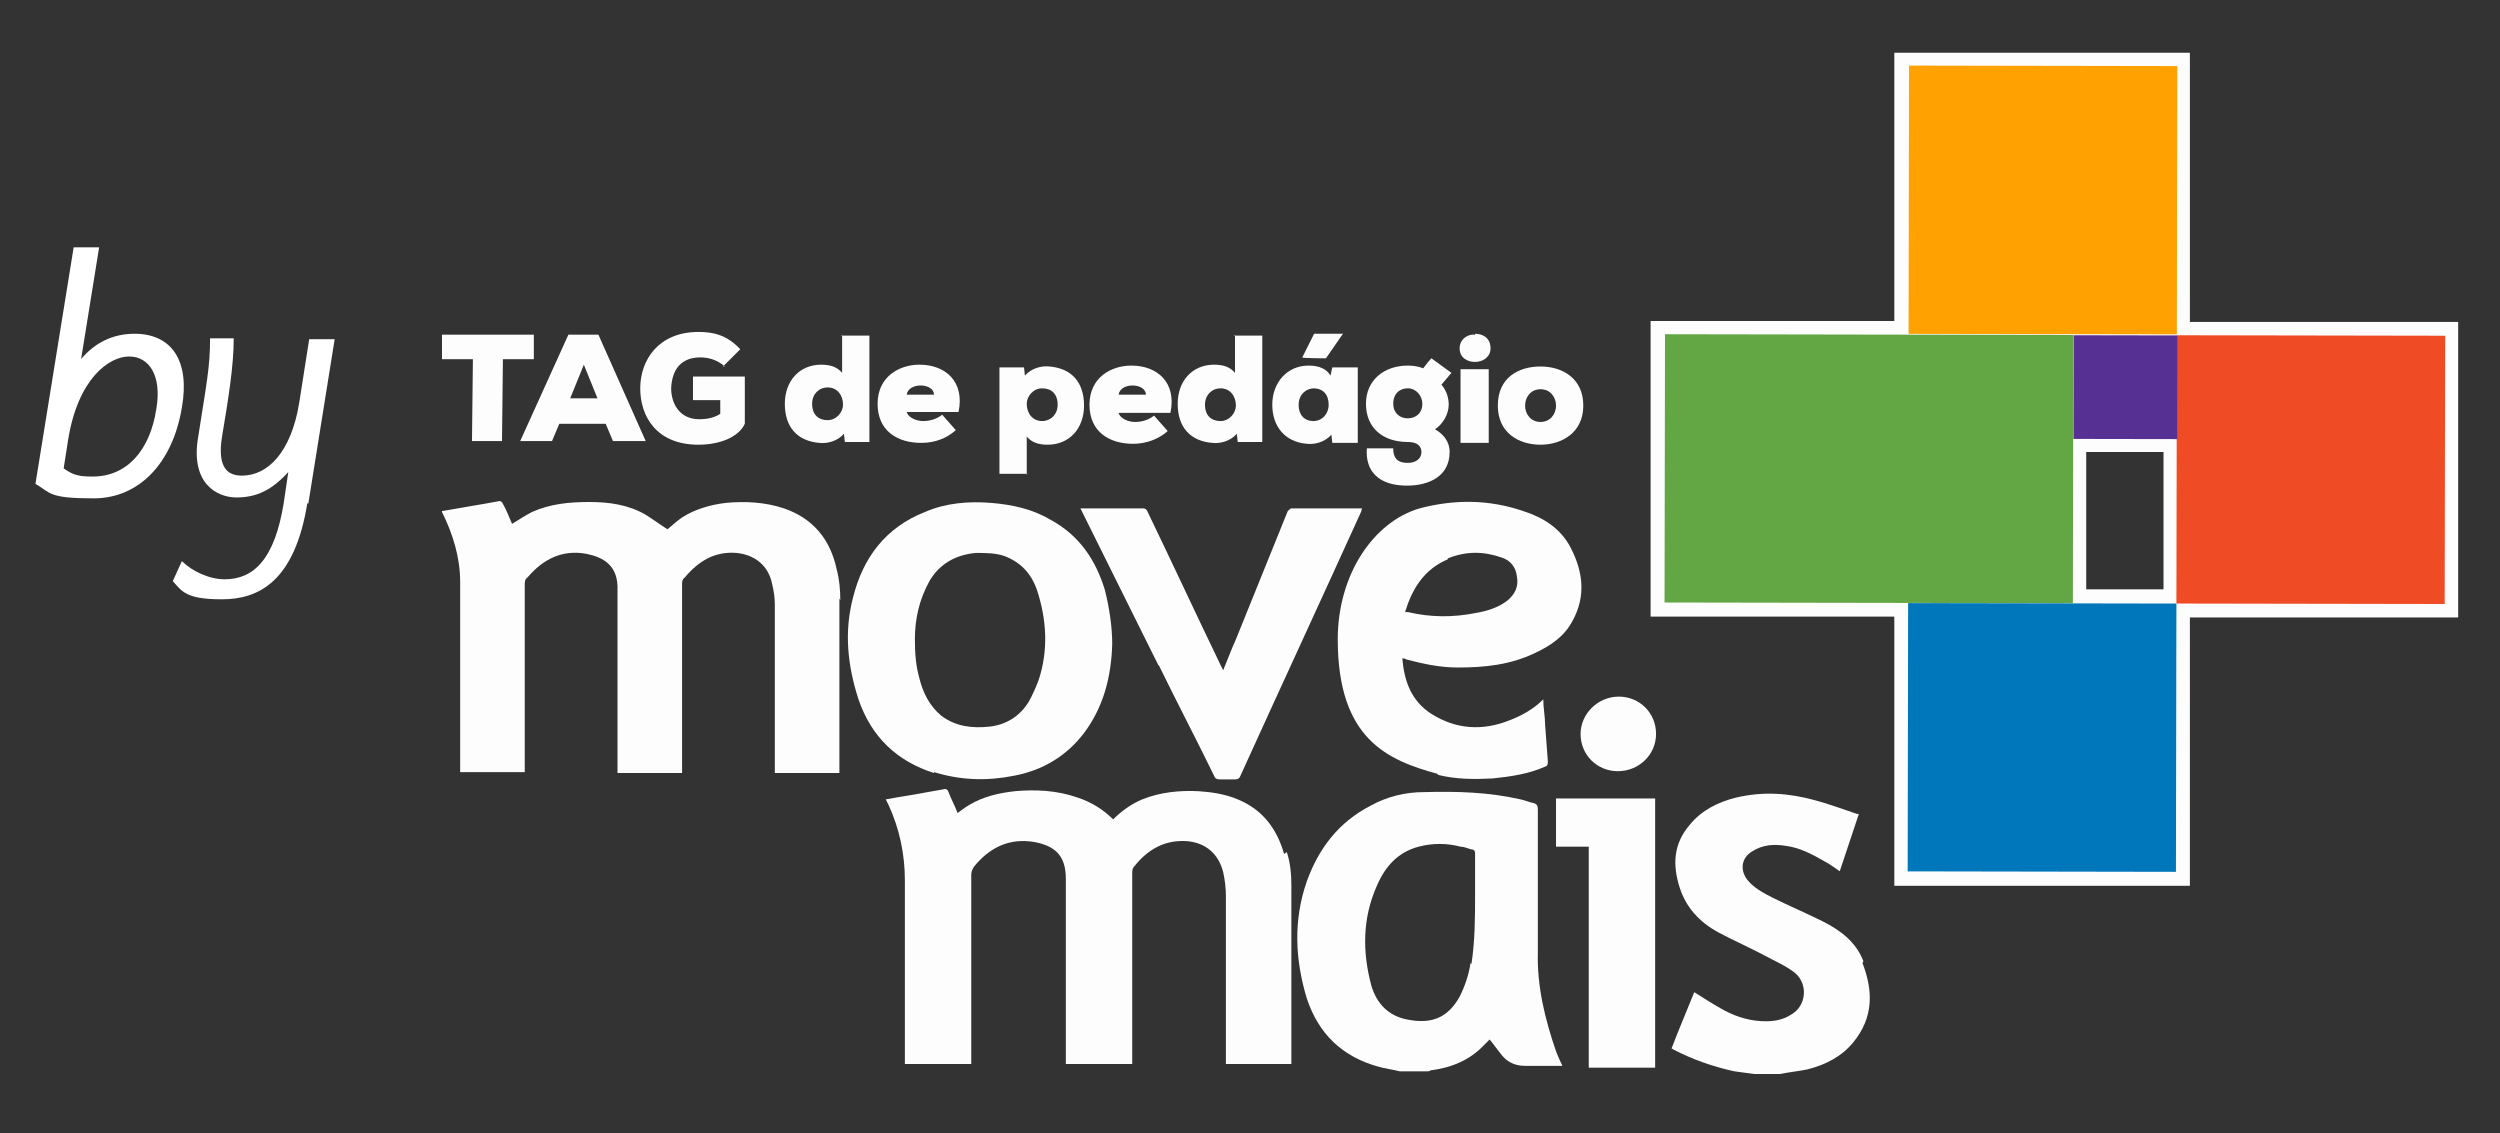 <svg xmlns="http://www.w3.org/2000/svg" id="Camada_1" viewBox="0 0 274.9 124.6"><rect x="0" y="0" width="274.9" height="124.6" fill="#333333" stroke="none"/><defs><style>      .st0 {        fill: #ffa100;      }      .st1 {        fill: #573093;      }      .st2 {        fill: #fff;      }      .st3 {        fill: #ef4b24;      }      .st4 {        fill-rule: evenodd;      }      .st4, .st5 {        fill: #fdfdfd;      }      .st6 {        fill: #0076bb;      }      .st7 {        fill: #63a744;      }    </style></defs><path class="st4" d="M208.3,67.8h-26.8s0-32.5,0-32.5h26.8s0-29.5,0-29.5h32.5c0,0,0,29.6,0,29.6h29.5c0,0,0,32.5,0,32.5h-29.5c0,0,0,29.5,0,29.5h-32.5c0,0,0-29.6,0-29.6ZM229.4,64.8h8.5s0-15.1,0-15.1h-8.5s0,15.1,0,15.1Z"></path><rect class="st0" x="209.9" y="7.3" width="29.5" height="29.5" transform="translate(202.2 246.6) rotate(-89.9)"></rect><rect class="st3" x="239.3" y="36.9" width="29.5" height="29.5" transform="translate(202 305.6) rotate(-89.9)"></rect><rect class="st7" x="190.7" y="29.1" width="29.5" height="44.9" transform="translate(153.6 256.9) rotate(-89.9)"></rect><rect class="st1" x="227.9" y="36.8" width="11.4" height="11.4" transform="translate(190.8 276.1) rotate(-89.9)"></rect><rect class="st6" x="209.8" y="66.3" width="29.5" height="29.5" transform="translate(143.1 305.5) rotate(-89.9)"></rect><path class="st5" d="M92.4,66c0-1.1-.1-2.3-.4-3.4-.7-3.3-2.6-5.6-5.8-6.7-2.1-.7-4.3-.8-6.4-.6-1.7.2-3.4.7-4.8,1.6-.6.4-1.1.9-1.6,1.3-.8-.5-1.6-1.1-2.4-1.6-1.9-1.1-4-1.4-6.2-1.4-2.2,0-4.3.2-6.3,1.1-.8.4-1.5.9-2.2,1.3-.3-.7-.6-1.5-1-2.2-.1-.2-.2-.3-.4-.3-2.1.4-4.1.7-6.3,1.1,0,0,0,0,0,0,0,0,0,0,0,.1,1.2,2.4,2,5,2,7.7,0,6.8,0,13.5,0,20.3,0,.2,0,.4,0,.6,2.3,0,4.8,0,7.1,0,0-.3,0-.5,0-.6,0-6.6,0-13.3,0-19.9,0-.4,0-.7.3-.9,1.7-2,3.8-3.1,6.5-2.6,1.9.4,3.5,1.3,3.4,4,0,6.5,0,13,0,19.5,0,.2,0,.4,0,.6,2.3,0,4.7,0,7.1,0,0-.3,0-.4,0-.6,0-6.7,0-13.4,0-20.1,0-.3,0-.6.3-.8,1.5-1.8,3.3-2.9,5.7-2.7,2,.2,3.5,1.4,3.9,3.4.2.8.3,1.6.3,2.3,0,6,0,11.9,0,17.9,0,.2,0,.4,0,.6,2.2,0,4.7,0,7.1,0,0-.3,0-.4,0-.5,0-6.2,0-12.4,0-18.7"></path><path class="st5" d="M161.7,105.9c-.2,1.3-.6,2.5-1.2,3.7-1.4,2.5-3.3,3-5.8,2.5-2-.4-3.3-1.7-3.9-3.7-1-3.7-1-7.4.6-11,.9-2.1,2.3-3.7,4.6-4.3,1.5-.4,3.1-.4,4.6,0,.4,0,.8.2,1.2.3.3,0,.4.2.4.4,0,1.5,0,3,0,4.4,0,2.6,0,5.2-.4,7.8M169.1,104.7c0-5.2,0-10.5,0-15.7,0-.4-.1-.6-.5-.7-.5-.1-.9-.3-1.4-.4-3.5-.8-7-.9-10.6-.8-2.1,0-4.1.5-5.9,1.5-3.5,1.8-5.7,4.7-7,8.3-1.5,4.3-1.3,8.6,0,12.9,1.3,3.9,3.9,6.4,7.9,7.5.7.2,1.5.3,2.3.5,1,0,2.1,0,3.1,0,.1,0,.2,0,.3-.1,2.3-.3,4.3-1.1,5.9-2.8.2-.2.4-.4.6-.6.5.6.9,1.2,1.4,1.8.6.7,1.4,1.1,2.5,1.1,1.1,0,2.3,0,3.4,0,.2,0,.5,0,.7,0-.3-.6-.5-1.1-.7-1.6-1.2-3.5-2.1-7.1-2-10.9Z"></path><path class="st5" d="M204.9,105.7c-.8-2.1-2.5-3.4-4.5-4.4-1.8-.9-3.7-1.7-5.5-2.6-1-.5-2.1-1.1-2.8-2-.8-1.1-.6-2.4.6-3.1,1.1-.7,2.3-.8,3.6-.6,1.6.2,2.9.9,4.3,1.7.6.3,1.1.7,1.7,1.1.7-2.1,1.4-4.2,2.1-6.3-.1,0-.2,0-.2,0-1.5-.5-3.1-1.1-4.6-1.5-2.9-.8-5.7-1-8.7-.3-2,.5-3.8,1.4-5.1,3-1.8,2.1-1.9,4.4-1.1,6.9.7,2.2,2.2,3.8,4.2,4.9,1.7.9,3.5,1.7,5.2,2.6,1.1.6,2.3,1.1,3.3,1.9,1.4,1.2,1.3,3.6-.5,4.6-.8.5-1.7.7-2.7.7-1.6,0-3.1-.4-4.6-1.2-1.1-.6-2.2-1.3-3.3-2-.8,2-1.7,4.1-2.5,6.2,0,0,.1,0,.2.1,2.1,1.1,4.4,1.9,6.7,2.4.7.1,1.5.2,2.2.3.8,0,1.7,0,2.5,0,.1,0,.2,0,.3,0,1-.2,2-.3,3-.5,2-.5,3.8-1.4,5.1-3,2.2-2.7,2.2-5.6,1-8.7"></path><path class="st5" d="M141.2,93.9c-.8-2.8-2.4-4.9-5.1-6-1.4-.6-2.9-.8-4.3-.9-2.1-.1-4.2.1-6.2.9-1.2.5-2.3,1.3-3.2,2.2-1.1-1.1-2.4-1.9-3.9-2.4-2.3-.8-4.6-.9-6.9-.7-1.8.2-3.5.6-5,1.5-.5.3-.9.6-1.3.9-.3-.8-.7-1.5-1-2.3-.1-.3-.3-.4-.6-.3-.6.1-1.1.2-1.7.3-1.5.3-3,.5-4.6.8.1.2.2.4.3.6,1.2,2.6,1.8,5.4,1.8,8.3,0,6.5,0,13.1,0,19.6,0,.2,0,.3,0,.6,2.4,0,4.9,0,7.3,0,0-.3,0-.4,0-.5,0-6.7,0-13.5,0-20.3,0-.3.1-.6.3-.9,1.7-2.1,3.9-3.2,6.7-2.7,2,.4,3.4,1.3,3.4,4,0,6.6,0,13.2,0,19.8,0,.2,0,.3,0,.6,2.4,0,4.9,0,7.3,0,0-.3,0-.4,0-.6,0-6.8,0-13.5,0-20.3,0-.3,0-.6.2-.8,1.5-1.9,3.4-3,5.9-2.8,2,.2,3.4,1.4,3.9,3.4.2.9.3,1.8.3,2.6,0,6,0,11.9,0,17.9,0,.2,0,.3,0,.6,2.3,0,4.8,0,7.2,0,0-.1,0-.3,0-.4,0-6.4,0-12.8,0-19.2,0-1.2-.1-2.5-.5-3.7"></path><path class="st5" d="M159.2,61.4c2-.8,3.9-.8,5.9-.1,1,.3,1.6,1.1,1.7,2.1.2,1.1-.2,1.9-1,2.6-1,.8-2.3,1.2-3.5,1.4-2.5.5-5,.5-7.5-.1,0,0-.2,0-.3,0,.8-2.6,2.1-4.7,4.7-5.8M158.1,85.2c2,.5,4,.5,6,.4,2-.2,4-.5,5.8-1.3.3-.1.3-.3.3-.6-.1-1.3-.2-2.7-.3-4,0-.9-.2-1.8-.2-2.8-1.1,1.1-2.4,1.8-3.7,2.3-3,1.2-5.9,1-8.6-.7-2.2-1.4-3-3.6-3.2-6.1.2,0,.3,0,.4.1,1.9.5,3.7.9,5.7.9,3,0,5.8-.3,8.5-1.6,1.7-.8,3.2-1.8,4.1-3.5,1.5-2.7,1.2-5.4-.2-8.1-1.1-2.1-3-3.3-5.2-4-3.8-1.3-7.6-1.3-11.4-.3-5.1,1.5-9,7.3-9,14.4,0,11,5.5,13.3,11,14.8Z"></path><path class="st5" d="M102.2,63.9c1.1-1.9,2.9-2.9,5.1-3.1,1.1,0,2.3,0,3.3.4,1.7.7,2.8,1.9,3.4,3.6,1.1,3.3,1.3,6.7.2,10-.3.8-.7,1.7-1.1,2.4-1,1.6-2.5,2.5-4.3,2.7-1.9.2-3.7,0-5.3-1.2-1.3-1.1-2-2.5-2.4-4.1-.4-1.4-.5-2.8-.5-4.3,0-2.3.5-4.4,1.6-6.4M102.7,84.9c2.9.9,5.8,1,8.8.4,3.2-.6,5.8-2.2,7.7-4.7,2.1-2.8,3-6.1,3.1-9.8,0-1.8-.3-3.9-.8-5.9-1-3.3-2.8-6-5.9-7.7-2-1.2-4.2-1.7-6.6-1.9-2.5-.2-5,0-7.3,1-4.3,1.7-6.8,5-7.9,9.4-1,3.8-.6,7.5.6,11.2,1.4,4.1,4.2,6.8,8.3,8.1Z"></path><path class="st5" d="M127.4,73.1c2,4.1,4.1,8.1,6.1,12.2.1.3.3.4.6.4.6,0,1.1,0,1.7,0,.3,0,.5-.1.6-.4,4.4-9.7,8.9-19.4,13.3-29.1,0-.1,0-.2.1-.3-2.6,0-5.2,0-7.8,0-.1,0-.3.2-.4.3-1.9,4.7-3.8,9.4-5.7,14.1-.5,1.1-.9,2.2-1.4,3.4-.1-.2-.2-.4-.3-.6-2.7-5.6-5.3-11.2-8-16.8-.1-.3-.3-.4-.5-.4-1.5,0-3,0-4.5,0-.8,0-1.6,0-2.4,0,.1.2.2.4.3.6,2.8,5.6,5.5,11.1,8.3,16.7"></path><path class="st5" d="M171.1,93.1c.9,0,2.3,0,3.6,0,0,8.1,0,16,0,24.3,2.6,0,4.7,0,7.3,0,0-10,0-19.8,0-29.6-3.7,0-7.4,0-10.9,0,0,1.8,0,3.6,0,5.4"></path><path class="st5" d="M178,76.6c-2.3,0-4.2,1.9-4.2,4.1,0,2.3,1.8,4.1,4.1,4.1,2.3,0,4.2-1.8,4.2-4.1,0-2.3-1.8-4.1-4.1-4.1"></path><polygon class="st5" points="52 39.5 48.6 39.5 48.6 36.8 58.7 36.8 58.7 39.5 55.3 39.5 55.2 48.5 51.9 48.5 52 39.5"></polygon><path class="st5" d="M64.2,40.1l-1.5,3.7h3s-1.5-3.7-1.5-3.7ZM66.7,46.6h-5.2s-.8,1.9-.8,1.9h-3.5s5.3-11.7,5.3-11.7h3.3s5.2,11.7,5.2,11.7h-3.6s-.8-1.9-.8-1.9Z"></path><path class="st5" d="M79.7,40.3c-.9-.8-1.9-1-2.7-1-1.9,0-3.1,1.1-3.2,3.4,0,1.5.8,3.4,3.1,3.4.6,0,1.6-.1,2.3-.6v-1.5s-3,0-3,0v-2.6s5.7,0,5.7,0v5.2c-.7,1.5-2.8,2.3-5.1,2.3-4.6,0-6.4-3.1-6.4-6.2,0-3.1,2-6.2,6.4-6.2,1.6,0,3.1.3,4.6,1.9l-1.9,1.9Z"></path><path class="st5" d="M89.3,44.4c0,1.2.7,1.8,1.7,1.8,1,0,1.7-.9,1.7-1.7,0-1-.6-1.9-1.7-1.9-.9,0-1.7.7-1.7,1.8M92.5,36.9h3.1s0,11.7,0,11.7h-2.7s-.1-.9-.1-.9c-.7.8-1.8,1.1-2.7,1-2.4-.2-3.8-1.7-3.8-4.3,0-2.5,1.6-4.3,4-4.3,1.1,0,1.8.3,2.3.9v-4.2Z"></path><path class="st5" d="M102.7,43.4c0-1.3-2.8-1.4-3,0h3ZM105.5,45.3h-5.8c.2.7,1.2,1,1.8,1,.9,0,1.6-.3,2.1-.7l1.5,1.7c-1,.9-2.3,1.4-3.8,1.4-2.6,0-4.8-1.3-4.8-4.3,0-3,2.4-4.3,4.6-4.3,2.9,0,5,1.9,4.3,5.2Z"></path><path class="st5" d="M116.3,44.5c0-1.2-.7-1.8-1.7-1.8-1,0-1.7.9-1.7,1.7,0,1,.6,1.9,1.7,1.9.9,0,1.7-.7,1.7-1.8M113,52.1h-3.1s0-11.7,0-11.7h2.7s.1.9.1.9c.7-.8,1.8-1.1,2.7-1,2.4.2,3.8,1.7,3.8,4.3,0,2.5-1.6,4.3-4,4.3-1.1,0-1.8-.3-2.3-.9v4.2Z"></path><path class="st5" d="M126,43.4c0-1.3-2.8-1.4-3,0h3ZM128.8,45.4h-5.8c.2.7,1.2,1,1.8,1,.9,0,1.6-.3,2.1-.7l1.5,1.7c-1,.9-2.4,1.4-3.8,1.4-2.6,0-4.8-1.3-4.8-4.3,0-3,2.4-4.3,4.6-4.3,2.9,0,5,1.9,4.3,5.2Z"></path><path class="st5" d="M132.5,44.5c0,1.2.7,1.8,1.7,1.8,1,0,1.7-.9,1.7-1.7,0-1-.6-1.9-1.7-1.9-.9,0-1.7.7-1.7,1.8M135.7,36.9h3.1s0,11.7,0,11.7h-2.7s-.1-.9-.1-.9c-.7.8-1.8,1.1-2.7,1-2.4-.2-3.8-1.7-3.8-4.3,0-2.5,1.6-4.3,4-4.3,1.1,0,1.8.3,2.3.9v-4.2Z"></path><path class="st5" d="M147.7,36.7h-3.2s-1.3,2.6-1.3,2.6h0c0,.1,2.6.1,2.6.1l1.8-2.6h0ZM144.5,42.7c-.9,0-1.7.7-1.7,1.8,0,1.2.7,1.8,1.6,1.8,1,0,1.7-.8,1.7-1.8,0-1.1-.6-1.8-1.7-1.8ZM146.4,40.4h2.9s0,8.3,0,8.3h-2.8s-.1-.9-.1-.9c-.7.8-1.8,1.1-2.7,1-2.4-.2-3.8-1.9-3.8-4.3,0-2.4,1.6-4.3,4-4.3,1.2,0,2,.4,2.4,1.1l.2-.9Z"></path><path class="st5" d="M153.2,44.4c0,1,.7,1.6,1.6,1.6.8,0,1.6-.5,1.6-1.6,0-.9-.7-1.7-1.6-1.7-.9,0-1.6.6-1.6,1.7M153.2,49.3c0,1.3.7,1.6,1.6,1.6.8,0,1.5-.4,1.5-1.2,0-.6-.4-1.1-1.5-1.1-2.8,0-4.6-1.6-4.6-4.2,0-2.6,2-4.2,4.6-4.2.6,0,1.2.1,1.7.3.3-.4.6-.8.9-1.1l2.2,1.6-1.1,1.3c.6.7.8,1.5.8,2.2,0,1-.6,2.1-1.5,2.7,1.5.9,1.6,2,1.6,2.5,0,2.7-2.3,3.7-4.7,3.7-3,0-4.6-1.5-4.4-4.1h2.9Z"></path><path class="st5" d="M163.7,48.7v-8.1s-3.1,0-3.1,0v8.1s3.1,0,3.1,0ZM162.2,36.7c.9,0,1.7.5,1.7,1.6,0,1-.9,1.5-1.7,1.5-.9,0-1.7-.5-1.7-1.5,0-1,.9-1.6,1.7-1.5Z"></path><path class="st5" d="M171.1,44.6c0-.9-.6-1.8-1.7-1.8-1.1,0-1.7.9-1.7,1.8,0,.9.6,1.8,1.7,1.8,1,0,1.7-.8,1.7-1.8M174.1,44.6c0,3-2.4,4.3-4.7,4.3-2.4,0-4.7-1.3-4.7-4.3,0-3.1,2.3-4.3,4.7-4.3,2.4,0,4.7,1.3,4.7,4.3Z"></path><path class="st2" d="M7,51.5c1.1.8,1.8.9,3.2.9,3.7,0,6.3-2.8,7-7.5.6-3.6-.8-5.7-3-5.7s-5.6,2.4-6.7,9.1l-.5,3.2h0ZM8.9,39.5c1.6-1.9,3.6-2.8,5.9-2.8,4.1,0,6.1,3,5.2,8.1-1,6.1-4.7,10-9.7,10s-4.7-.6-6.4-1.6l4.2-26h2.8l-2,12.4Z"></path><path class="st2" d="M33.8,55.3c-1.4,8.7-5.4,10.6-9.4,10.6s-4.4-.9-5.4-2l1-2.2c1.1,1.1,3,2,4.7,2,3.2,0,5.5-2.2,6.5-8.4l.5-3.4c-1.8,2-3.5,2.8-5.7,2.8s-5.1-1.6-4.2-6.7c.9-5.8,1.3-7.6,1.3-10.8h2.6c0,3.1-.6,6.7-1.3,10.9-.5,3.3.6,4.2,2.2,4.2,2.8,0,5.4-2.5,6.3-8l1.1-7h2.8l-2.9,18.1h0Z"></path></svg>
